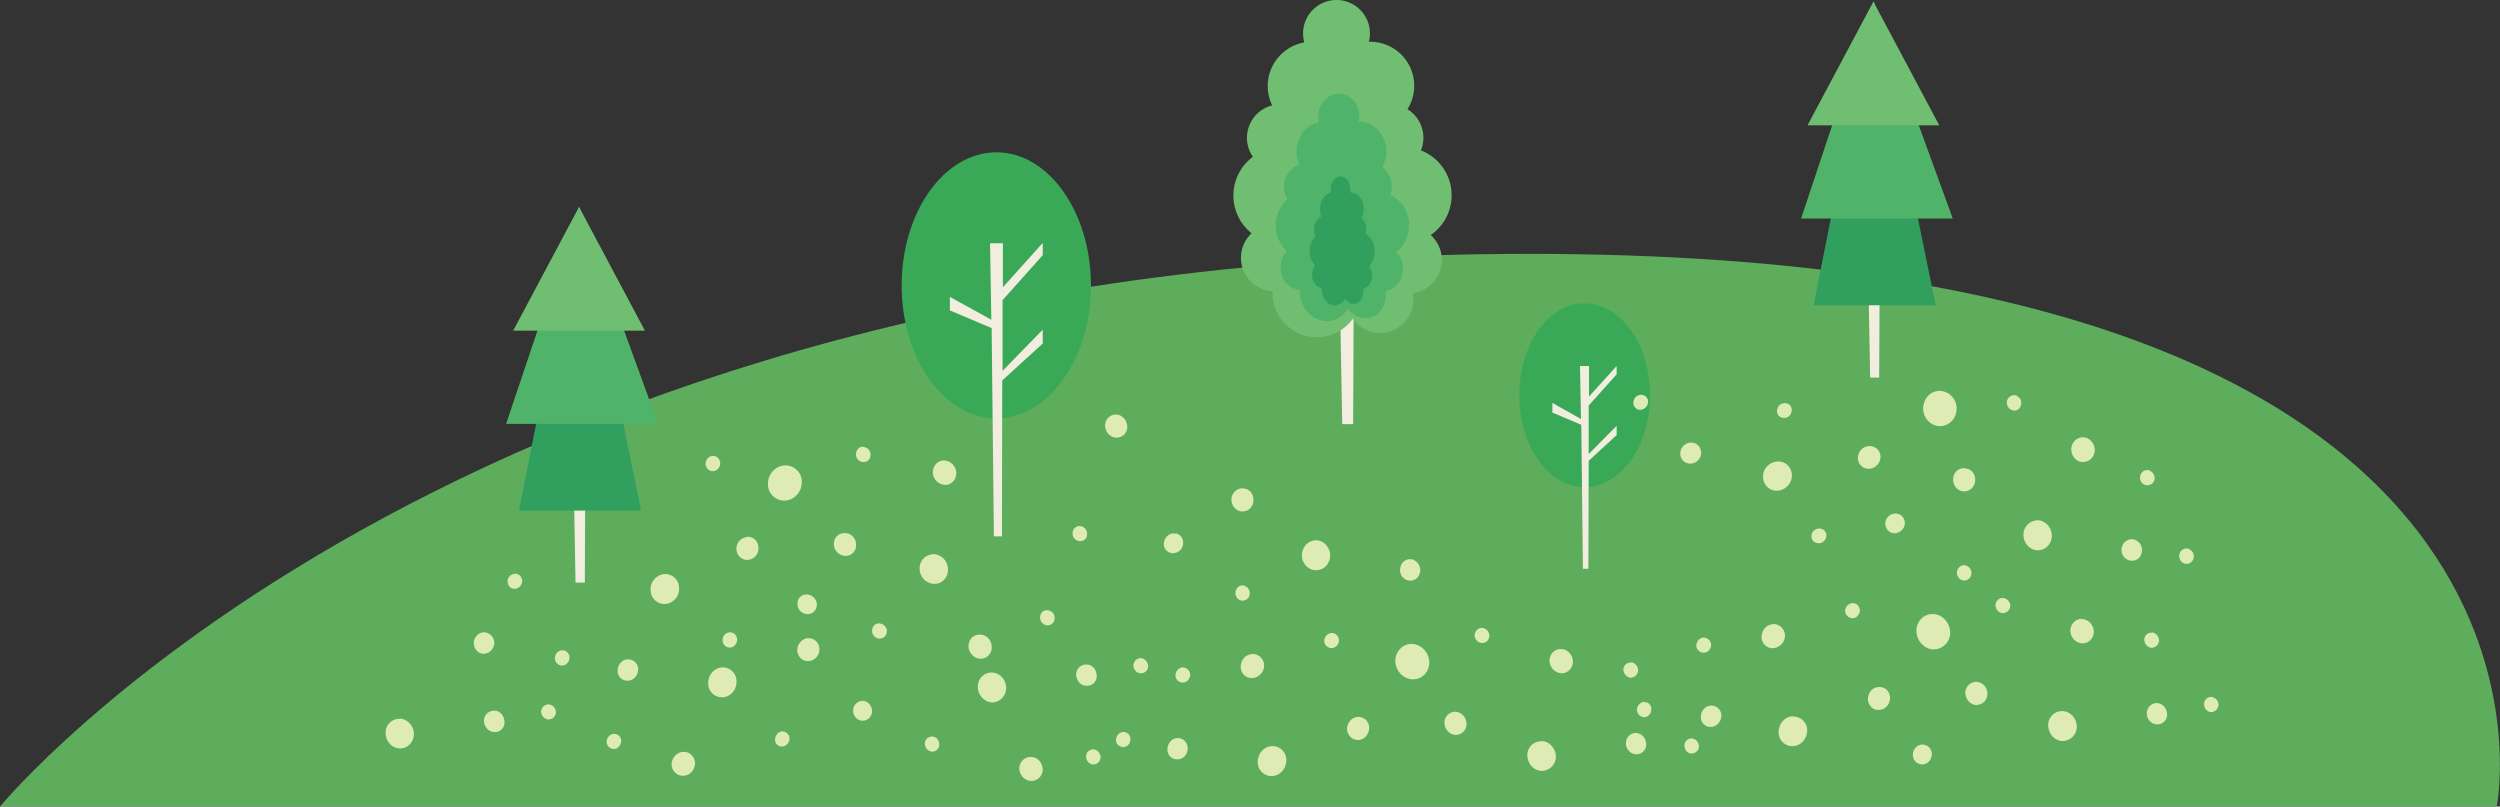 <svg xmlns="http://www.w3.org/2000/svg" width="778" height="251" fill="none"><rect width="100%" height="100%" fill="#333333" stroke="none"/><path fill="#5DAD5C" d="M777 251S811 79 476 79 0 251 0 251h777Z"/><path fill="#DEEBB4" d="M615.2 212.2a3.4 3.4 0 0 0-3.6 3.3c0 2 1.4 3.7 3.3 3.9 2 0 3.5-1.4 3.6-3.4 0-2-1.4-3.6-3.3-3.8ZM671.4 218.8a3.1 3.1 0 0 0-3.3 3.1c-.1 1.8 1.3 3.4 3 3.5a3 3 0 0 0 3.3-3c0-1.9-1.3-3.4-3-3.6ZM601.8 191.1c-2.9-.2-5.3 2-5.4 5-.1 3 2.1 5.7 5 6 3 .1 5.4-2.1 5.5-5.1 0-3-2.2-5.7-5.1-5.9ZM623.4 186.1c-1.3-.1-2.3.9-2.4 2.2 0 1.3 1 2.4 2.2 2.5 1.3 0 2.3-.9 2.4-2.2 0-1.3-1-2.4-2.2-2.5ZM669.7 196.9c-1.3-.1-2.3.8-2.4 2.1 0 1.3 1 2.5 2.2 2.6 1.3 0 2.3-1 2.4-2.2 0-1.3-1-2.5-2.2-2.6ZM688.2 216.9c-1.2-.1-2.3.9-2.3 2.2 0 1.3.9 2.4 2.1 2.5 1.3 0 2.3-.9 2.4-2.2 0-1.3-1-2.4-2.2-2.5ZM642 221.3a4.3 4.3 0 0 0-4.6 4.3c0 2.6 1.8 4.8 4.3 5 2.4.1 4.5-1.8 4.6-4.3 0-2.6-1.8-4.8-4.3-5ZM648 192.6c-2-.1-3.6 1.5-3.7 3.6a4 4 0 0 0 3.5 4c2 .2 3.7-1.4 3.8-3.5 0-2-1.5-3.9-3.5-4ZM584.6 213.8c2-.1 3.5 1.3 3.6 3.3 0 2-1.4 3.7-3.3 3.8-2 .2-3.5-1.3-3.6-3.3 0-2 1.4-3.7 3.3-3.8ZM532.4 219.6a3.1 3.1 0 0 1 3.3 3c0 1.9-1.4 3.5-3.1 3.6a3 3 0 0 1-3.3-3c0-1.9 1.3-3.5 3-3.6ZM576.4 187.7c1.3-.1 2.3.9 2.4 2.2 0 1.3-1 2.4-2.2 2.5-1.3 0-2.3-1-2.4-2.2 0-1.3 1-2.4 2.2-2.5ZM598.1 231.7a3 3 0 0 1 3.1 2.9c0 1.7-1.2 3.2-2.9 3.3-1.6 0-3-1.2-3-2.9-.1-1.7 1.2-3.2 2.8-3.3ZM530.1 198.4c1.3 0 2.3 1 2.4 2.2 0 1.3-1 2.5-2.2 2.5-1.3.1-2.3-.9-2.4-2.1 0-1.4 1-2.5 2.2-2.6ZM511.6 218.5c1.2-.1 2.3.8 2.3 2.1 0 1.4-.9 2.5-2.1 2.6-1.3 0-2.3-1-2.4-2.2 0-1.3 1-2.5 2.2-2.6ZM557.8 223a4.3 4.3 0 0 1 4.6 4.2c0 2.6-1.8 4.8-4.3 5a4.3 4.3 0 0 1-4.6-4.3c0-2.6 1.8-4.8 4.3-5ZM551.7 194.2c2-.1 3.7 1.5 3.8 3.5a4 4 0 0 1-3.5 4c-2 .2-3.7-1.3-3.8-3.4 0-2.1 1.5-4 3.5-4ZM453 221.5a3.4 3.4 0 0 0-3.5 3.3c0 2 1.4 3.7 3.3 3.9 2 .1 3.5-1.4 3.6-3.3 0-2-1.4-3.7-3.3-3.9ZM509.3 228.1a3.1 3.1 0 0 0-3.3 3.1c-.1 1.8 1.3 3.4 3 3.5a3 3 0 0 0 3.3-3c0-1.9-1.3-3.4-3-3.6ZM439.7 200.4c-3-.2-5.3 2.1-5.5 5.1 0 3 2.2 5.6 5.1 5.9 3 .2 5.4-2 5.5-5.1 0-3-2.2-5.6-5.1-5.9ZM461.3 195.4c-1.3-.1-2.3 1-2.4 2.2 0 1.3 1 2.4 2.2 2.5 1.3.1 2.3-.9 2.4-2.2 0-1.3-1-2.4-2.2-2.5ZM507.6 206.2c-1.3-.1-2.3.8-2.4 2.1 0 1.3 1 2.5 2.2 2.6 1.3 0 2.3-1 2.4-2.2 0-1.3-1-2.5-2.2-2.6ZM526.5 229.8c-1.2-.1-2.3.9-2.3 2.2 0 1.3.9 2.4 2.1 2.5 1.3 0 2.4-.9 2.4-2.2 0-1.3-1-2.4-2.2-2.5ZM480 230.7a4.3 4.3 0 0 0-4.7 4.2c0 2.6 1.8 4.8 4.3 5 2.4.1 4.5-1.8 4.6-4.3 0-2.5-1.8-4.8-4.3-5ZM486 202c-2-.2-3.7 1.4-3.8 3.5a4 4 0 0 0 3.5 4c2 .2 3.7-1.4 3.8-3.5 0-2-1.5-3.9-3.5-4ZM422.5 223.1c2-.1 3.5 1.4 3.6 3.3 0 2-1.4 3.7-3.3 3.9-2 0-3.5-1.4-3.6-3.4 0-2 1.4-3.6 3.3-3.8ZM366.3 229.7a3.1 3.1 0 0 1 3.3 3c.1 2-1.3 3.5-3 3.6a3 3 0 0 1-3.3-3c0-1.9 1.3-3.5 3-3.6ZM414.3 197c1.3-.1 2.3.9 2.4 2.2 0 1.3-1 2.4-2.2 2.5-1.3 0-2.3-.9-2.4-2.2 0-1.3 1-2.4 2.2-2.5ZM368 207.7c1.3 0 2.3 1 2.4 2.2 0 1.3-1 2.5-2.2 2.5-1.3.1-2.3-.9-2.4-2.1 0-1.4 1-2.5 2.2-2.6ZM349.5 227.8c1.2-.1 2.3.9 2.3 2.2 0 1.3-.9 2.4-2.1 2.5-1.3 0-2.4-.9-2.4-2.2 0-1.3 1-2.4 2.2-2.5ZM395.7 232.2a4.3 4.3 0 0 1 4.6 4.3c0 2.6-1.8 4.8-4.3 5a4.3 4.3 0 0 1-4.6-4.3c0-2.6 1.8-4.8 4.3-5ZM389.6 203.5c2-.1 3.7 1.5 3.8 3.5a4 4 0 0 1-3.5 4c-2 .2-3.7-1.3-3.8-3.4 0-2.1 1.5-4 3.5-4ZM251.5 198.6a3.4 3.4 0 0 1 3.5 3.3c.1 2-1.4 3.7-3.3 3.8-1.9.2-3.5-1.3-3.6-3.3 0-2 1.5-3.7 3.4-3.8ZM195.3 205.2a3.1 3.1 0 0 1 3.3 3c0 1.9-1.3 3.5-3 3.6a3 3 0 0 1-3.4-3c0-1.9 1.3-3.5 3.1-3.6ZM212.5 234c2-.2 3.7 1.4 3.8 3.4 0 2.1-1.5 3.9-3.5 4-2 .2-3.7-1.4-3.8-3.4 0-2 1.5-3.9 3.5-4ZM243.4 227.6c1.2 0 2.3 1 2.3 2.2 0 1.3-1 2.4-2.2 2.5-1.2.1-2.3-.8-2.3-2.1s1-2.5 2.2-2.6ZM224.6 207.7a4.3 4.3 0 0 1 4.6 4.3c.1 2.6-1.8 4.8-4.2 5a4.3 4.3 0 0 1-4.6-4.3c-.1-2.6 1.8-4.8 4.2-5ZM191 228.4c1.2-.1 2.3.8 2.3 2.1 0 1.4-1 2.5-2.2 2.6-1.3 0-2.3-1-2.3-2.2 0-1.3.9-2.4 2.2-2.5ZM347.5 129c-2-.1-3.5 1.4-3.6 3.3 0 2 1.4 3.7 3.3 3.9 2 .1 3.6-1.4 3.6-3.3 0-2-1.4-3.7-3.3-3.9ZM338.2 206.8a3.1 3.1 0 0 0-3.3 3c0 1.9 1.3 3.5 3 3.6a3 3 0 0 0 3.4-3c0-2-1.3-3.5-3-3.6ZM321 235.6c-2-.2-3.7 1.4-3.8 3.4 0 2 1.5 3.9 3.5 4 2 .2 3.7-1.4 3.8-3.4 0-2.1-1.5-4-3.5-4ZM290.2 229.2c-1.3 0-2.4.9-2.4 2.2 0 1.3 1 2.4 2.2 2.5 1.2.1 2.3-.9 2.3-2.2 0-1.3-.9-2.4-2.1-2.5ZM268.5 218.1a3 3 0 0 0-3 2.9c-.1 1.7 1.2 3.2 2.8 3.3 1.7 0 3-1.2 3.1-2.9 0-1.7-1.2-3.2-2.9-3.3ZM355 204.8c-1.2 0-2.2 1-2.3 2.2 0 1.3 1 2.5 2.2 2.5 1.3.1 2.3-.8 2.4-2.1 0-1.3-1-2.5-2.2-2.6ZM308.9 209.3a4.3 4.3 0 0 0-4.6 4.3c-.1 2.5 1.8 4.7 4.2 5 2.5.1 4.5-1.8 4.6-4.4.1-2.5-1.8-4.7-4.2-4.9ZM340.3 233.2c-1.3 0-2.3.9-2.3 2.2 0 1.3.9 2.4 2.1 2.5 1.3.1 2.3-.9 2.4-2.2 0-1.3-1-2.4-2.2-2.5ZM154 221.2a3.1 3.1 0 0 0-3.4 3c0 1.9 1.3 3.4 3 3.6a3 3 0 0 0 3.4-3.1c0-1.8-1.3-3.4-3-3.6ZM170.8 219.2c-1.3 0-2.3.9-2.4 2.2 0 1.3 1 2.4 2.2 2.5 1.3 0 2.3-.9 2.4-2.2 0-1.3-1-2.4-2.2-2.5ZM124.6 223.7a4.3 4.3 0 0 0-4.6 4.2c-.1 2.6 1.8 4.8 4.2 5 2.5.2 4.5-1.8 4.6-4.3.1-2.5-1.8-4.7-4.2-5Z"/><path fill="#39A958" d="M339.5 88.8c0 22.9-13.2 41.4-29.4 41.4-16.3 0-29.5-18.5-29.5-41.4 0-22.8 13.2-41.4 29.5-41.4 16.2 0 29.4 18.6 29.4 41.4Z"/><path fill="#F1EEDF" d="M324.5 79.4v-3.8l-12.4 13.8V75.7h-4l.4 23.8-12.9-7.1v4.2l13 5.5.7 64.8h2.5l.1-48.5 12.6-11.5v-4.3L312 115.4V93.4l12.5-14Z"/><path fill="#39A958" d="M513.5 123c0 15.8-9.1 28.6-20.4 28.6-11.2 0-20.3-12.8-20.3-28.6s9-28.6 20.3-28.6 20.4 12.8 20.4 28.6Z"/><path fill="#F1EEDF" d="M503.1 116.5v-2.6l-8.6 9.5v-9.5h-2.8l.3 16.5-8.9-5v3l9 3.8.5 44.8h1.7l.1-33.6 8.7-8v-2.9l-8.7 8.8v-15.1l8.7-9.7ZM582 117.5h2.8l.4-78.5h-4.7l1.5 78.5Z"/><path fill="#31A05E" d="M583.1.5 564.4 95h38L583 .5Z"/><path fill="#4FB369" d="M583 .5 560.5 68h47.2L583.1.5Z"/><path fill="#6FBE72" d="M583 .5 562.5 39h41L583 .5Z"/><path fill="#F1EEDF" d="M179.1 181.3h2.9l.3-78.4h-4.6l1.4 78.4Z"/><path fill="#31A05E" d="m180.2 64.4-18.7 94.5h38l-19.3-94.5Z"/><path fill="#4FB369" d="m180.2 64.4-22.7 67.5h47.3l-24.6-67.5Z"/><path fill="#6FBE72" d="m180.2 64.4-20.5 38.5h41l-20.5-38.5Z"/><path fill="#F1EEDF" d="M417.7 132h3.4l.4-93H416l1.7 93Z"/><path fill="#6FBE72" d="M445.3 73.1a15 15 0 0 0-3.1-26.3A10.4 10.4 0 0 0 438 34a13.7 13.7 0 0 0-11.7-21h-.3a10.4 10.4 0 0 0-9.9-13h-.2a10.4 10.4 0 0 0-10 13.2 13.8 13.8 0 0 0-10 19.6 10.4 10.4 0 0 0-6 16 15 15 0 0 0-.4 23.8 10.4 10.4 0 0 0 6.5 18v.5a13.8 13.8 0 0 0 25 8.1 10.4 10.4 0 0 0 18.7-8 10.4 10.4 0 0 0 5.6-18V73Z"/><path fill="#4FB369" d="M434.5 78.5c2.4-1.9 4-5 4-8.4 0-4.3-2.5-8-5.9-9.4a7.2 7.2 0 0 0-2.5-8.6 9.8 9.8 0 0 0 1.3-5c0-5-3.8-9.2-8.4-9.2h-.2l.2-1.7c0-3.9-2.8-7-6.2-7h-.2c-3.5 0-6.3 3.1-6.3 7 0 .6 0 1.3.2 1.8-4 .8-7 4.6-7 9.2 0 1.5.3 2.8.9 4a7 7 0 0 0-4.8 6.9c0 1.4.4 2.8 1.1 3.9a10.5 10.5 0 0 0-3.7 8.1c0 3.4 1.4 6.1 3.5 8-1.2 1.3-2 3-2 5.1 0 3.7 2.6 6.8 6 7v.4c0 5 3.7 9.3 8.4 9.3 2.7 0 5.2-1.6 6.7-3.9 1.2 1.9 3.1 3 5.3 3 3.5 0 6.3-3 6.3-7l-.1-1.4c3.1-.5 5.5-3.4 5.5-7 0-2-.8-3.9-2.1-5.1Z"/><path fill="#31A05E" d="M426 82.9c1-1 1.8-2.8 1.8-4.7 0-2.5-1.1-4.5-2.8-5.4l.2-1.5c0-1.4-.6-2.7-1.5-3.4.4-.8.7-1.7.7-2.8 0-2.9-1.9-5.2-4.1-5.2h-.1v-1c0-2.2-1.3-4-3-4s-3.1 1.8-3.1 4l.1 1c-2 .5-3.4 2.6-3.4 5.2 0 .9.2 1.7.4 2.4-1.3.4-2.3 2-2.3 3.8 0 .8.2 1.6.5 2.2a6.3 6.3 0 0 0-1.8 4.7c0 1.9.7 3.4 1.7 4.5-.6.7-1 1.7-1 2.9 0 2.1 1.4 3.8 3 4v.2c0 2.9 1.8 5.2 4 5.2 1.4 0 2.6-.8 3.4-2.1.5 1 1.5 1.7 2.5 1.7 1.8 0 3.1-1.8 3.1-4v-.8c1.5-.3 2.7-2 2.7-4 0-1.1-.4-2.2-1-3Z"/><path fill="#DEEBB4" d="M232.2 167.1c1.9-.3 3.6 1 3.8 3 .3 2-1 3.8-3 4.1-1.8.3-3.5-1-3.8-3-.2-2 1.1-3.7 3-4ZM150.2 196.8c1.7-.2 3.3 1 3.6 2.8.2 1.8-1 3.5-2.8 3.8-1.7.3-3.3-1-3.5-2.8-.3-1.8 1-3.5 2.7-3.8ZM243.6 144.9a5.1 5.1 0 0 1 5.9 4.5c.3 3-1.7 5.8-4.5 6.3a5.1 5.1 0 0 1-6-4.5c-.3-3 1.7-5.8 4.6-6.3ZM226.8 196.8c1.3-.2 2.4.7 2.6 2 .1 1.3-.8 2.5-2 2.7-1.2.2-2.4-.7-2.5-2-.2-1.3.7-2.5 2-2.7ZM221.6 141.9c1.2-.2 2.4.7 2.5 2 .2 1.2-.7 2.5-2 2.7-1.2.2-2.3-.7-2.5-2-.1-1.3.7-2.5 2-2.7ZM160 178.6c1.1-.3 2.3.6 2.5 2 .1 1.2-.8 2.4-2 2.6-1.2.2-2.4-.6-2.5-2-.2-1.2.7-2.4 2-2.6ZM206.3 178.7a4.3 4.3 0 0 1 5 3.9 4.7 4.7 0 0 1-3.8 5.3 4.3 4.3 0 0 1-5-3.9 4.8 4.8 0 0 1 3.8-5.3ZM174.7 202.4c1.2-.2 2.4.7 2.5 2 .2 1.2-.7 2.4-1.9 2.7-1.3.2-2.4-.7-2.6-2-.1-1.3.7-2.5 2-2.7ZM262.8 165.9c-2 0-3.4 1.6-3.3 3.6.1 2 1.8 3.5 3.7 3.5 1.9 0 3.4-1.7 3.2-3.6 0-2-1.7-3.6-3.6-3.5ZM304.8 197.5c-2 0-3.5 1.7-3.4 3.8.1 2 1.9 3.7 3.8 3.7 2 0 3.6-1.8 3.4-3.8 0-2.1-1.8-3.8-3.8-3.7ZM273.5 194c-1.2 0-2.2 1.1-2.1 2.4 0 1.3 1.2 2.4 2.4 2.3 1.3 0 2.2-1 2.2-2.4-.1-1.3-1.2-2.3-2.5-2.3ZM268.5 139c-1.2 0-2.2 1.2-2.1 2.5 0 1.3 1.1 2.3 2.4 2.3 1.3 0 2.2-1.1 2.1-2.4 0-1.3-1.1-2.3-2.4-2.3ZM251 185c-1.7 0-3 1.4-2.8 3.1 0 1.7 1.5 3 3.2 3 1.6 0 2.9-1.4 2.8-3.1-.1-1.7-1.6-3-3.2-3ZM336 163.7c-1.3 0-2.3 1.1-2.2 2.4 0 1.3 1.1 2.3 2.4 2.3 1.3 0 2.2-1 2.1-2.4 0-1.3-1.1-2.3-2.4-2.3ZM290.3 172.5a4.3 4.3 0 0 0-4.1 4.6 4.7 4.7 0 0 0 4.7 4.6c2.4 0 4.3-2.2 4.1-4.7a4.8 4.8 0 0 0-4.7-4.6ZM325.8 189.9c-1.3 0-2.2 1-2.1 2.4 0 1.3 1.1 2.3 2.4 2.3 1.2 0 2.2-1.1 2.1-2.4 0-1.3-1.1-2.3-2.4-2.3ZM293.7 143.3c-2 0-3.5 1.8-3.4 3.9a4 4 0 0 0 3.9 3.7c2 0 3.5-1.8 3.4-3.9a4 4 0 0 0-3.9-3.7ZM612.4 146c-1.8-.8-3.8.2-4.4 2-.6 2 .3 4 2.1 4.7 1.8.7 3.8-.3 4.4-2.2.6-1.9-.3-4-2.1-4.6ZM664.4 168c-1.6-.6-3.4.3-4 2-.6 1.8.3 3.7 2 4.3a3 3 0 0 0 4-2c.6-1.8-.3-3.7-2-4.3ZM605.4 122c-2.7-1.1-5.7.4-6.6 3.3-1 2.8.5 6 3.2 7s5.7-.5 6.6-3.3c1-2.9-.5-6-3.2-7ZM612 176c-1.2-.4-2.5.3-2.9 1.5-.4 1.2.3 2.6 1.4 3 1.2.5 2.5-.2 2.9-1.4.4-1.2-.2-2.6-1.4-3ZM627.6 123.1c-1.2-.4-2.5.2-3 1.5-.3 1.2.3 2.6 1.5 3 1.2.5 2.4-.2 2.8-1.4.4-1.3-.2-2.6-1.4-3ZM669 146.4c-1.2-.4-2.5.2-2.9 1.5-.4 1.2.2 2.5 1.4 3 1.2.4 2.5-.2 2.9-1.4.4-1.3-.3-2.6-1.4-3ZM681.2 170.8c-1.2-.4-2.5.2-2.9 1.5-.4 1.2.2 2.6 1.4 3 1.2.5 2.5-.2 2.9-1.4.4-1.3-.3-2.6-1.4-3ZM635.6 162.2c-2.3-.9-4.8.4-5.7 2.8-.7 2.5.5 5 2.8 6 2.3.8 4.8-.4 5.6-2.8.8-2.4-.5-5.1-2.8-6ZM649.4 136.3c-1.9-.7-4 .4-4.6 2.3a4 4 0 0 0 2.3 5c1.9.6 4-.4 4.6-2.4.6-2-.4-4.1-2.3-4.9ZM582.6 138.9c1.8.4 3 2.2 2.5 4.1-.5 2-2.4 3.2-4.3 2.8-1.9-.4-3-2.3-2.5-4.2.5-2 2.4-3.1 4.3-2.7ZM527 137.8c1.7.4 2.7 2.1 2.3 3.9a3.4 3.4 0 0 1-4 2.5 3.1 3.1 0 0 1-2.3-3.8 3.4 3.4 0 0 1 4-2.6ZM566.6 164.5c1.3.3 2 1.5 1.7 2.7-.3 1.3-1.6 2.1-2.8 1.8-1.3-.2-2-1.5-1.7-2.7.3-1.3 1.6-2 2.8-1.8ZM555.9 125.5c1.2.2 2 1.5 1.6 2.7-.3 1.3-1.5 2.1-2.8 1.8-1.2-.2-2-1.5-1.6-2.7.3-1.3 1.5-2 2.8-1.8ZM590.5 159.9c1.6.3 2.6 2 2.2 3.6-.4 1.6-2.1 2.7-3.7 2.4-1.6-.4-2.6-2-2.2-3.7.4-1.6 2.1-2.7 3.7-2.3ZM387.8 152.2c-1.8-.7-3.7.3-4.4 2.1-.6 2 .4 4 2.2 4.7 1.8.6 3.7-.4 4.3-2.2.6-2-.3-4-2-4.6h-.1ZM439.9 174.2c-1.7-.6-3.5.3-4 2-.6 1.8.2 3.7 1.9 4.3a3 3 0 0 0 4-2c.6-1.7-.3-3.6-2-4.3ZM387.4 182.3c-1.1-.4-2.4.2-2.8 1.5-.4 1.2.2 2.6 1.4 3 1.1.4 2.4-.2 2.8-1.4.4-1.3-.2-2.6-1.4-3ZM411 168.4c-2.3-.8-4.8.4-5.6 2.9-.8 2.4.4 5 2.7 5.9 2.3.8 4.8-.4 5.6-2.8.8-2.4-.4-5-2.7-6ZM366 166c1.6.4 2.5 2 2.1 3.7-.4 1.7-2 2.7-3.7 2.4-1.6-.4-2.6-2-2.1-3.6.4-1.7 2-2.8 3.6-2.4ZM511.2 122.9c1.2.3 2 1.5 1.6 2.7-.3 1.3-1.6 2.1-2.8 1.9-1.2-.3-2-1.5-1.6-2.8.3-1.3 1.5-2 2.8-1.8ZM554.3 143.7c2.4.5 3.8 3 3.2 5.4-.7 2.5-3.1 4-5.5 3.5s-3.8-2.9-3.2-5.4c.6-2.4 3-4 5.5-3.5Z"/></svg>